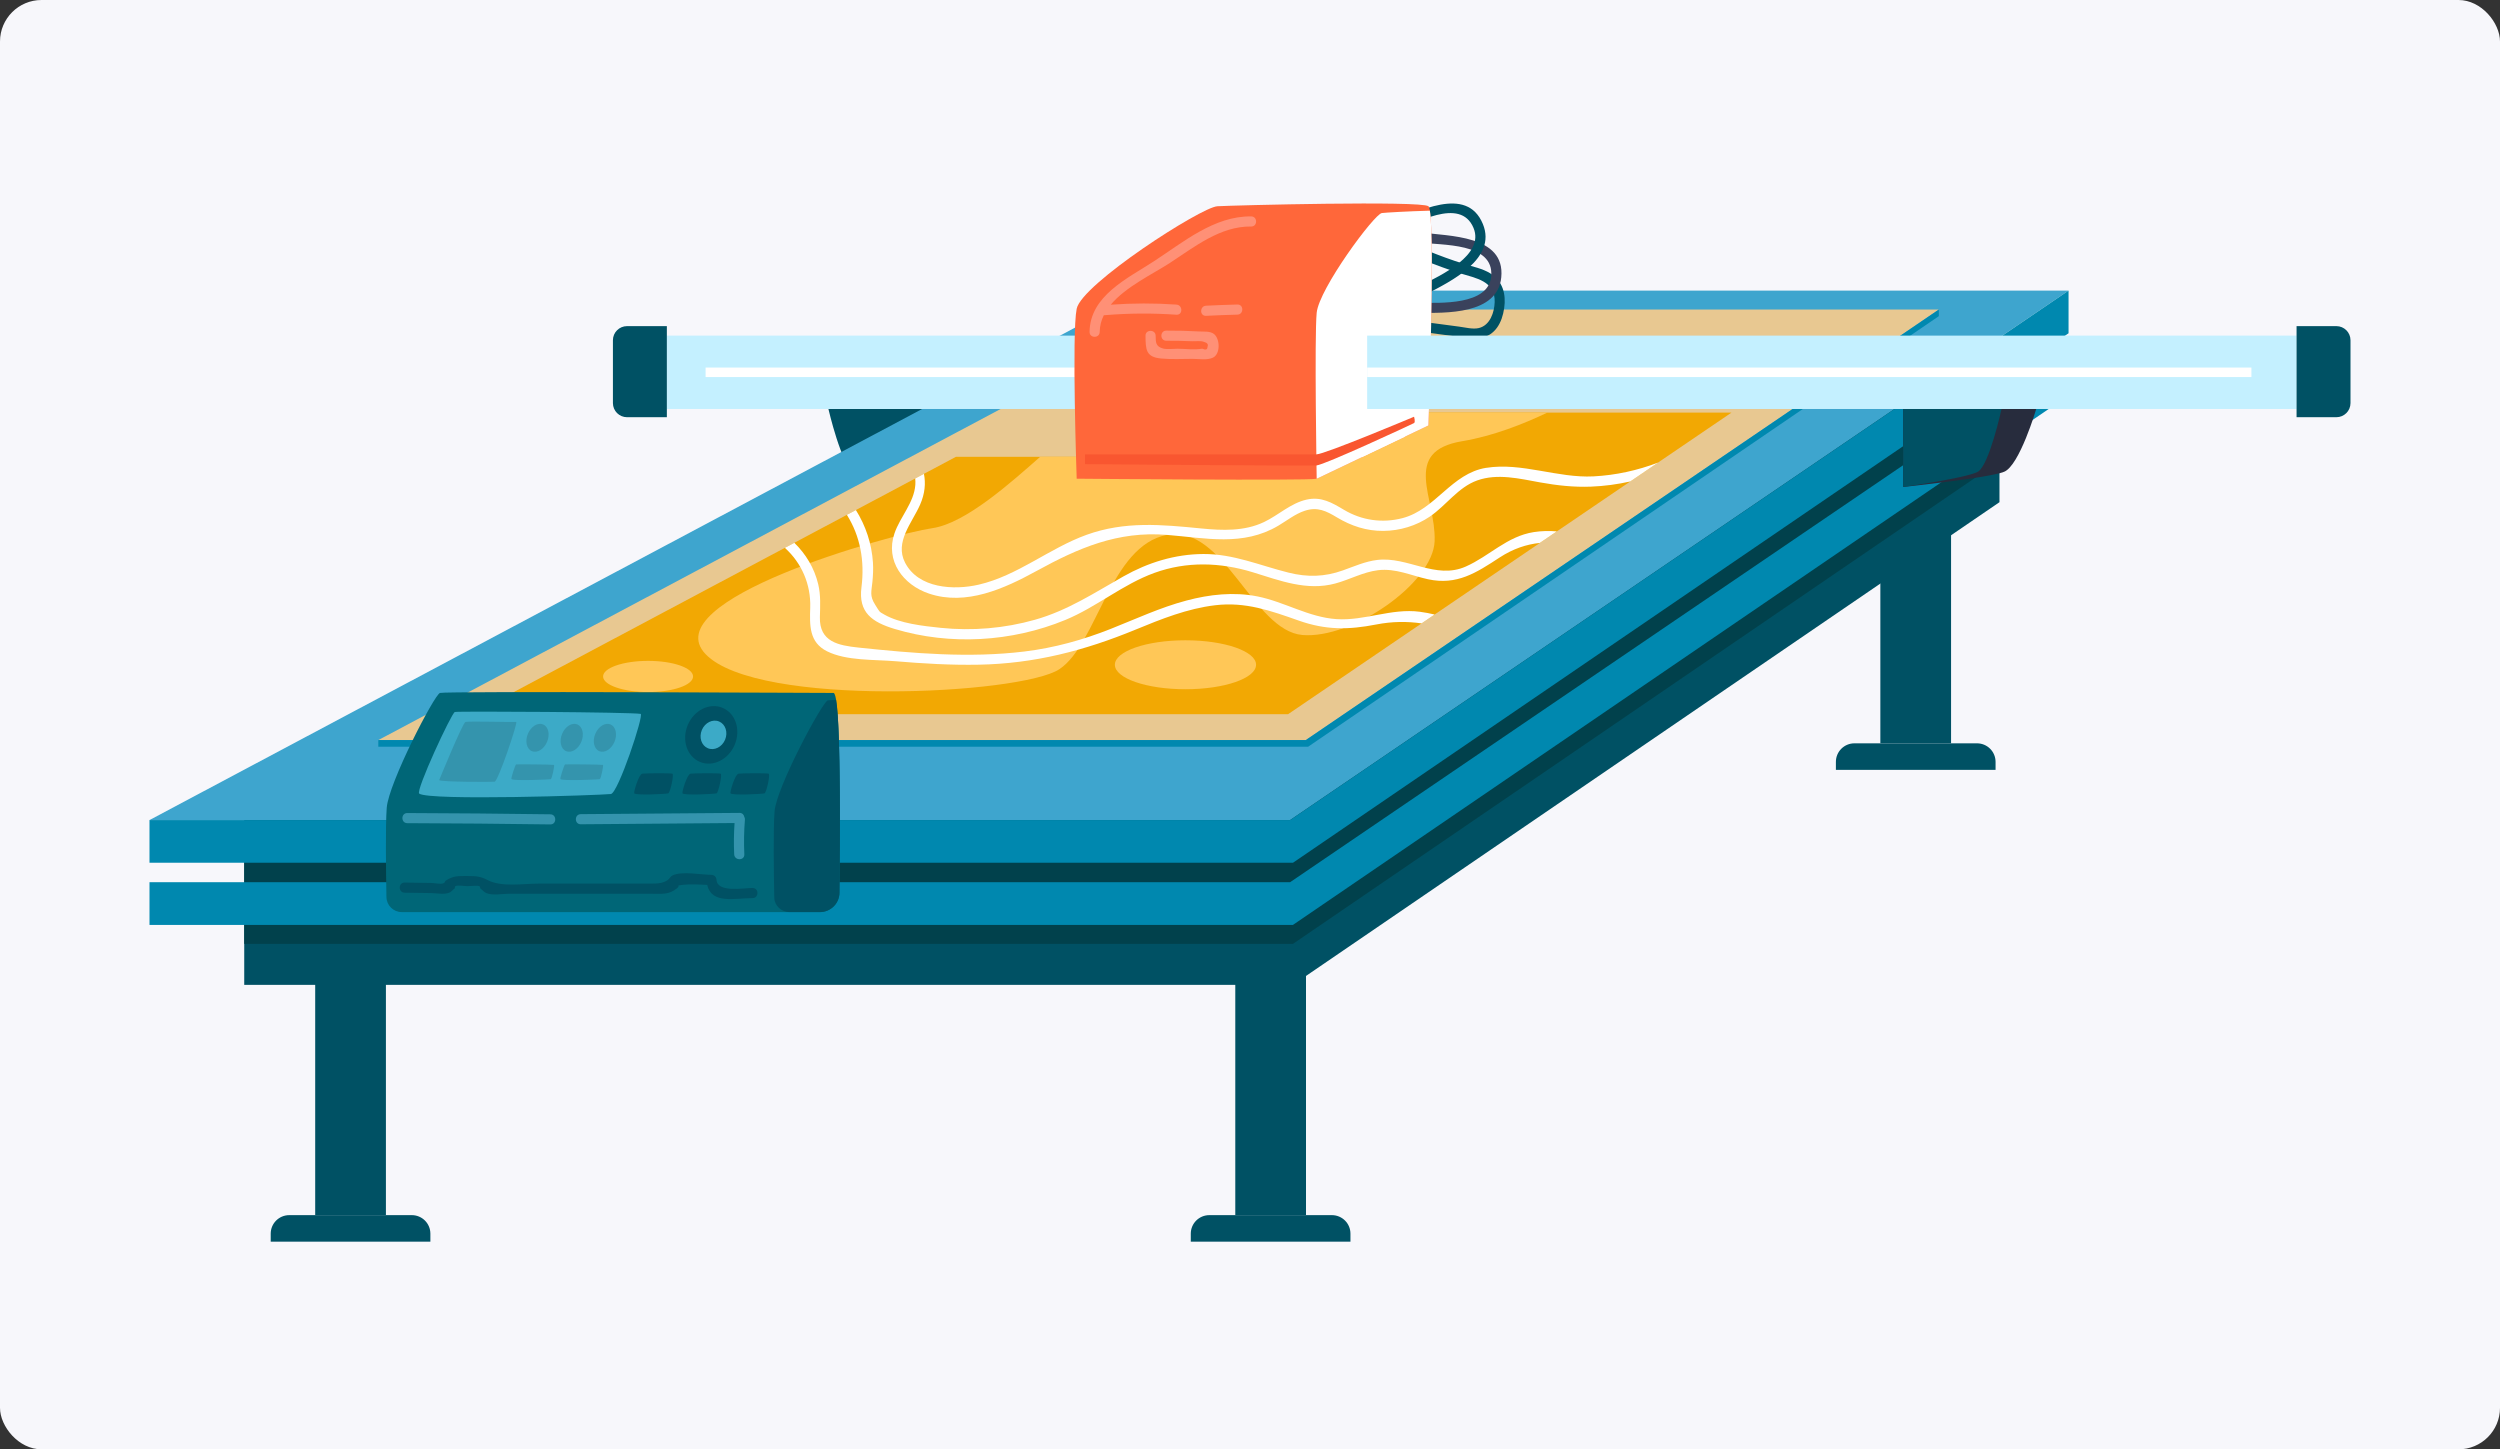 <svg width="602" height="349" viewBox="0 0 602 349" fill="none" xmlns="http://www.w3.org/2000/svg">
<rect x="0" y="0" width="602" height="349" fill="#333333" stroke="none"/>
<rect width="602" height="349" rx="10" fill="#F7F7FB"/>
<g clip-path="url(#clip0_471_3173)">
<path d="M224.573 98.483V117.265C224.573 117.265 208.453 115.095 205.545 113.609C202.637 112.124 199.484 98.483 199.484 98.483H224.568H224.573Z" fill="#005164"/>
<path d="M92.927 234.109H75.9V292.604H92.927V234.109Z" fill="#005164"/>
<path d="M103.641 299H65.186V297.065C65.186 294.601 67.188 292.604 69.655 292.604H99.167C101.634 292.604 103.636 294.601 103.636 297.065V299H103.641Z" fill="#005164"/>
<path d="M314.485 234.109H297.458V292.604H314.485V234.109Z" fill="#005164"/>
<path d="M325.194 299H286.739V297.065C286.739 294.601 288.741 292.604 291.208 292.604H320.72C323.187 292.604 325.189 294.601 325.189 297.065V299H325.194Z" fill="#005164"/>
<path d="M248.259 120.492H231.232V178.987H248.259V120.492Z" fill="#005164"/>
<path d="M258.973 185.389H220.523V183.454C220.523 180.99 222.525 178.992 224.992 178.992H254.504C256.971 178.992 258.973 180.99 258.973 183.454V185.389Z" fill="#005164"/>
<path d="M469.817 120.492H452.79V178.987H469.817V120.492Z" fill="#005164"/>
<path d="M480.531 185.389H442.082V183.454C442.082 180.99 444.083 178.992 446.55 178.992H476.062C478.529 178.992 480.531 180.99 480.531 183.454V185.389Z" fill="#005164"/>
<path d="M58.811 204.631V237.153H311.342L481.474 120.926V88.405L310.655 204.631H58.811Z" fill="#005164"/>
<path d="M58.811 194.762V227.283H311.342L481.474 111.052V78.53L310.655 194.762H58.811Z" fill="#01414C"/>
<path d="M36 197.471H310.655L498.107 69.973H275.638L36 197.471Z" fill="#3EA5CE"/>
<path d="M36 197.471V207.753H311.342L498.107 80.251V69.973L310.655 197.471H36Z" fill="#0088AF"/>
<path d="M36 212.435V222.717H311.342L498.107 95.215V84.932L310.655 212.435H36Z" fill="#0088AF"/>
<path d="M91.099 178.213H314.438L466.873 74.534H285.964L91.099 178.213Z" fill="#E8C891"/>
<path d="M91.099 178.213V179.808H314.999L466.873 76.129V74.534L314.438 178.213H91.099Z" fill="#0088AF"/>
<path d="M323.832 110H230.184L113.705 171.974H310.173L416.939 99.357H339.486L323.832 110Z" fill="#F2A803"/>
<path d="M345.458 130.252C345.82 120.006 337.259 108.698 352.159 106.229C359.551 105.005 366.991 102.035 372.617 99.352H339.491L323.837 110H250.475C243.816 115.837 232.647 125.979 224.573 127.171C214.032 128.73 157.503 144.562 169.909 157.522C182.315 170.483 245.938 167.25 255.106 161.136C264.274 155.022 267.224 131.518 280.961 128.798C294.692 126.078 301.718 151.91 313.636 152.909C325.555 153.913 345.097 140.498 345.464 130.257L345.458 130.252Z" fill="#FFC757"/>
<path d="M369.338 128.128C362.883 129.138 358.692 133.887 352.95 136.429C345.704 139.64 339.004 133.96 331.653 134.834C328.756 135.179 326.095 136.382 323.376 137.349C318.954 138.929 314.836 139.028 310.294 137.893C303.373 136.172 297.044 133.369 289.778 133.406C282.936 133.437 276.445 135.456 270.525 138.798C263.504 142.763 257.102 147.004 249.238 149.232C241.878 151.319 234.119 151.973 226.512 151.183C222.273 150.744 216.688 150.132 212.927 147.982C211.575 147.208 211.91 147.454 210.742 145.624C209.364 143.458 209.851 142.47 210.077 140.121C210.229 138.568 210.307 137.03 210.208 135.472C209.909 130.906 208.463 126.601 206.095 122.814L203.926 123.97C207.148 129.101 208.248 135.079 207.442 141.403C206.661 147.48 209.961 149.808 215.462 151.46C228.817 155.472 243.633 154.593 256.5 149.295C264.023 146.199 270.336 140.723 277.98 137.951C285.754 135.132 293.828 135.398 301.65 137.794C308.188 139.797 314.679 142.37 321.568 140.498C325.026 139.556 328.232 137.752 331.821 137.307C336.038 136.784 339.826 138.605 343.86 139.483C350.823 141 355.501 137.919 361.112 134.248C364.345 132.135 367.562 131.073 370.799 130.733L374.886 127.956C373.042 127.809 371.187 127.841 369.332 128.128H369.338Z" fill="white"/>
<path d="M341.917 147.313C335.012 146.413 328.646 149.536 321.83 149.086C315.13 148.641 309.267 144.902 302.755 143.61C297.092 142.485 291.266 143.134 285.723 144.604C279.431 146.272 273.516 149.034 267.481 151.429C260.759 154.096 253.865 156.011 246.677 156.884C233.427 158.495 219.952 157.329 206.734 155.937C201.925 155.43 197.283 154.567 197.43 148.626C197.498 145.906 197.66 143.333 197.021 140.665C196.094 136.8 194.056 133.411 191.274 130.707L188.995 131.92C193.024 135.56 195.277 140.691 195.104 146.282C194.973 150.55 194.795 154.661 199.164 156.837C203.832 159.159 210.543 158.793 215.614 159.222C222.278 159.787 228.969 160.184 235.659 160.059C249.087 159.813 261.115 156.691 273.469 151.602C279.64 149.06 285.917 146.544 292.597 145.744C299.921 144.865 305.993 147.067 312.762 149.447C319.268 151.738 324.701 151.69 331.397 150.378C335.253 149.625 338.841 149.614 342.32 150.111L345.458 147.977C344.295 147.7 343.116 147.475 341.917 147.318V147.313Z" fill="white"/>
<path d="M357.89 112.647C349.487 113.996 345.736 122.663 337.72 124.765C332.9 126.031 327.923 125.32 323.648 122.778C320.704 121.026 318.153 119.514 314.616 120.309C310.797 121.172 307.837 124.064 304.384 125.707C299.633 127.971 294.325 127.752 289.223 127.25C279.724 126.313 270.865 125.461 261.665 128.777C252.665 132.02 245.084 138.605 235.675 140.786C229.702 142.166 221.152 141.732 217.935 135.477C215.373 130.498 219.659 125.864 221.561 121.517C222.729 118.85 222.933 116.386 222.483 114.101L220.382 115.22C220.434 115.722 220.45 116.235 220.413 116.758C220.094 121.068 216.746 124.462 215.389 128.442C213.131 135.043 217.448 140.833 223.714 142.94C232.641 145.943 241.851 141.737 249.574 137.501C259.701 131.946 269.126 127.851 280.961 128.798C290.297 129.546 299.303 131.643 307.821 126.585C309.859 125.377 311.866 123.766 314.139 123.008C317.262 121.962 319.394 123.065 321.93 124.587C325.367 126.653 329.044 127.872 333.099 127.841C337.076 127.809 341.016 126.627 344.306 124.394C348.245 121.716 351.09 117.344 355.701 115.691C360.599 113.939 365.922 115.272 370.857 116.162C374.928 116.894 378.988 117.349 383.137 117.181C386.328 117.056 389.492 116.627 392.583 115.931L399.253 111.392C394.302 113.285 389.063 114.436 383.714 114.713C375.074 115.157 366.414 111.287 357.885 112.657L357.89 112.647Z" fill="white"/>
<path d="M285.461 165.969C294.85 165.969 302.462 163.33 302.462 160.075C302.462 156.819 294.85 154.18 285.461 154.18C276.072 154.18 268.46 156.819 268.46 160.075C268.46 163.33 276.072 165.969 285.461 165.969Z" fill="#FFC757"/>
<path d="M156.057 166.649C162.041 166.649 166.892 164.968 166.892 162.894C166.892 160.82 162.041 159.138 156.057 159.138C150.074 159.138 145.223 160.82 145.223 162.894C145.223 164.968 150.074 166.649 156.057 166.649Z" fill="#FFC757"/>
<path d="M458.281 98.483V117.265C458.281 117.265 478.87 115.095 482.584 113.609C486.299 112.124 490.322 98.483 490.322 98.483H458.281Z" fill="#272C3D"/>
<path d="M458.281 98.483V117.265C458.281 117.265 473.5 115.095 476.245 113.609C478.99 112.124 481.966 98.483 481.966 98.483H458.275H458.281Z" fill="#005164"/>
<path d="M358.849 65.81C356.937 64.644 354.621 64.199 352.505 63.54C349.477 62.599 346.517 61.5 343.583 60.308C342.126 59.712 341.246 61.987 342.703 62.583C345.636 63.781 348.602 64.874 351.625 65.821C355.355 66.982 360.091 67.651 359.918 72.766C359.839 75.146 358.844 78.373 356.057 79.006C354.621 79.33 352.767 78.833 351.305 78.645C347.58 78.164 343.86 77.657 340.141 77.16C338.585 76.951 338.338 79.377 339.894 79.587C343.085 80.01 346.276 80.434 349.461 80.858C351.693 81.156 354.197 81.804 356.46 81.412C360.112 80.774 361.71 77.63 362.207 74.21C362.695 70.842 361.867 67.672 358.844 65.821L358.849 65.81Z" fill="#005164"/>
<path d="M342.126 55.946C340.57 55.716 340.329 58.142 341.88 58.373C347.077 59.136 359.829 58.325 359.08 66.542C358.441 73.603 346.627 72.939 341.796 72.902C340.24 72.892 339.978 75.319 341.55 75.329C348.104 75.376 360.615 75.8 361.505 66.788C362.517 56.516 348.722 56.919 342.121 55.951L342.126 55.946Z" fill="#3A425C"/>
<path d="M334.87 53.425C333.388 53.948 334.31 56.207 335.787 55.684C340.738 53.937 351.63 47.269 354.82 54.879C357.56 61.422 346.805 66.344 342.524 68.566C341.141 69.283 342.048 71.548 343.441 70.826C349.257 67.808 360.515 62.342 357.084 53.964C353.17 44.413 341.162 51.207 334.87 53.43V53.425Z" fill="#005164"/>
<path d="M296.861 80.816H160.579V98.483H296.861V80.816Z" fill="#C4F0FF"/>
<path d="M296.861 88.509H169.909V90.795H296.861V88.509Z" fill="white"/>
<path d="M259.266 115.267C259.266 115.267 258.056 80.282 259.266 74.341C260.476 68.399 289.212 49.889 293.147 49.664C297.081 49.44 342.152 48.294 343.97 49.664C345.783 51.035 343.97 102.448 343.97 102.448L317.063 115.283C314.988 115.78 259.271 115.272 259.271 115.272L259.266 115.267Z" fill="#FF673A"/>
<path d="M344.306 50.731C338.946 50.878 333.629 51.192 332.754 51.301C330.93 51.526 317.618 69.534 317.058 75.319C316.497 81.098 317.058 115.283 317.058 115.283L343.965 102.448C343.965 102.448 345.526 58.279 344.306 50.731Z" fill="white"/>
<path d="M338.213 73.692C337.448 73.692 328.599 75.674 327.991 76.893C327.457 77.96 327.86 103.75 327.965 110.079L338.27 105.162C338.433 97.076 338.847 73.692 338.213 73.692Z" fill="white"/>
<path d="M150.996 78.53H160.579V100.466H150.996C149.116 100.466 147.591 98.944 147.591 97.066V81.93C147.591 80.052 149.116 78.53 150.996 78.53Z" fill="#005164"/>
<path d="M553.018 80.816H329.212V98.483H553.018V80.816Z" fill="#C4F0FF"/>
<path d="M542.141 88.509H329.212V90.795H542.141V88.509Z" fill="white"/>
<path d="M562.595 100.466H553.012V78.53H562.595C564.475 78.53 566 80.052 566 81.93V97.066C566 98.944 564.475 100.466 562.595 100.466Z" fill="#005164"/>
<path d="M301.283 52.112C292.403 51.987 284.937 58.31 277.875 62.907C271.525 67.044 262.467 71.213 262.367 79.927C262.352 81.496 264.793 81.496 264.809 79.927C264.825 78.478 265.191 77.139 265.804 75.894C265.883 75.904 265.961 75.904 266.05 75.894C271.798 75.418 277.534 75.382 283.287 75.784C284.853 75.894 284.848 73.457 283.287 73.347C278.006 72.976 272.746 72.996 267.47 73.368C271.096 69.027 277.603 65.988 281.699 63.321C287.64 59.45 293.843 54.44 301.288 54.544C302.86 54.565 302.86 52.128 301.288 52.107L301.283 52.112Z" fill="#FF9076"/>
<path d="M292.356 80.45C291.418 79.691 289.904 79.885 288.783 79.817C286.137 79.66 283.491 79.602 280.84 79.613C279.269 79.613 279.269 82.055 280.84 82.05C282.92 82.045 285 82.076 287.08 82.17C287.855 82.207 289.186 82.003 289.914 82.327C290.732 82.537 291.014 82.939 290.763 83.525C290.768 84.189 290.344 84.336 289.485 83.959C287.64 84.294 285.414 83.985 283.538 83.975C282.59 83.975 281.029 84.174 280.102 83.933C278.284 83.457 278.294 82.427 278.278 80.847C278.263 79.278 275.821 79.278 275.837 80.847C275.874 84.179 275.921 85.983 279.572 86.328C282.05 86.564 284.618 86.422 287.106 86.412C288.62 86.407 290.663 86.794 292.073 86.124C293.896 85.261 293.812 81.626 292.35 80.45H292.356Z" fill="#FF9076"/>
<path d="M297.967 73.326C295.447 73.394 292.932 73.488 290.417 73.614C288.856 73.692 288.845 76.129 290.417 76.051C292.932 75.925 295.452 75.826 297.967 75.763C299.533 75.721 299.538 73.284 297.967 73.326Z" fill="#FF9076"/>
<path d="M261.273 109.415H316.984C318.954 109.415 340.502 100.351 340.502 100.351C340.502 100.351 340.885 101.648 340.502 101.873C340.12 102.103 319.001 111.925 317.01 112.077C315.02 112.228 261.273 111.768 261.273 111.768V109.409V109.415Z" fill="#F95630"/>
<path d="M96.762 219.637C94.74 219.637 93.09 218.026 93.053 216.012C92.948 210.154 92.796 198.825 93.126 194.505C93.582 188.564 104.568 167.313 105.946 166.858C107.319 166.403 198.415 166.858 200.704 166.858C202.575 166.858 202.307 202.084 202.145 214.982C202.113 217.565 200.002 219.642 197.414 219.642H96.762V219.637Z" fill="#006677"/>
<path d="M202.145 214.976C202.286 203.779 202.506 175.744 201.338 168.558C200.149 168.584 199.442 168.61 199.332 168.647C197.959 169.086 186.973 189.615 186.517 195.353C186.182 199.526 186.334 210.468 186.444 216.127C186.48 218.078 188.131 219.631 190.153 219.631H197.419C200.007 219.631 202.119 217.56 202.15 214.971L202.145 214.976Z" fill="#005164"/>
<path d="M100.943 191.1C100.026 190.452 108.723 171.68 109.524 171.45C110.326 171.22 152.128 171.482 154.271 171.905C155.13 172.078 148.838 191.017 147.099 191.2C144.311 191.493 103.458 192.879 100.943 191.1Z" fill="#3CAAC7"/>
<path d="M123.161 187.612C122.973 187.444 124.099 184.134 124.262 184.071C124.424 184.013 132.964 184.076 133.404 184.191C133.577 184.238 132.948 187.591 132.592 187.638C132.021 187.716 123.68 188.077 123.161 187.612Z" fill="#3494AD"/>
<path d="M134.955 187.612C134.766 187.444 135.892 184.134 136.055 184.071C136.217 184.013 144.757 184.076 145.197 184.191C145.37 184.238 144.741 187.591 144.385 187.638C143.814 187.716 135.473 188.077 134.955 187.612Z" fill="#3494AD"/>
<path d="M176.919 179.332C175.405 182.926 171.649 184.777 168.526 183.464C165.404 182.151 164.099 178.177 165.613 174.583C167.127 170.99 170.884 169.139 174.006 170.451C177.129 171.764 178.433 175.739 176.919 179.332Z" fill="#005164"/>
<path d="M174.598 178.129C173.849 179.908 171.989 180.823 170.449 180.174C168.903 179.526 168.259 177.559 169.008 175.781C169.757 174.003 171.617 173.087 173.157 173.736C174.703 174.385 175.347 176.351 174.598 178.129Z" fill="#3CAAC7"/>
<path d="M131.738 178.632C130.989 180.41 129.349 181.414 128.076 180.881C126.803 180.347 126.373 178.469 127.122 176.691C127.871 174.913 129.511 173.909 130.784 174.442C132.057 174.976 132.487 176.853 131.738 178.632Z" fill="#3494AD"/>
<path d="M139.979 178.632C139.23 180.41 137.59 181.414 136.317 180.881C135.044 180.347 134.614 178.469 135.363 176.691C136.112 174.913 137.752 173.909 139.025 174.442C140.298 174.976 140.728 176.853 139.979 178.632Z" fill="#3494AD"/>
<path d="M147.968 178.632C147.219 180.41 145.579 181.414 144.306 180.881C143.033 180.347 142.604 178.469 143.353 176.691C144.102 174.913 145.742 173.909 147.015 174.442C148.288 174.976 148.717 176.853 147.968 178.632Z" fill="#3494AD"/>
<path d="M152.725 191.043C152.537 190.807 153.815 186.414 154.669 186.299C155.528 186.184 161.459 186.147 161.914 186.299C162.37 186.451 161.37 190.917 160.924 191.043C160.332 191.205 153.134 191.561 152.725 191.043Z" fill="#005164"/>
<path d="M164.34 191.043C164.152 190.807 165.43 186.414 166.284 186.299C167.138 186.184 173.074 186.147 173.529 186.299C173.985 186.451 172.985 190.917 172.539 191.043C171.947 191.205 164.749 191.561 164.34 191.043Z" fill="#005164"/>
<path d="M175.897 191.043C175.709 190.807 176.987 186.414 177.841 186.299C178.695 186.184 184.631 186.147 185.087 186.299C185.542 186.451 184.542 190.917 184.096 191.043C183.504 191.205 176.306 191.561 175.897 191.043Z" fill="#005164"/>
<path d="M132.524 196.085C121.04 195.923 109.561 195.823 98.077 195.782C96.505 195.776 96.505 198.214 98.077 198.219C109.561 198.255 121.04 198.36 132.524 198.522C134.095 198.543 134.095 196.106 132.524 196.085Z" fill="#3494AD"/>
<path d="M179.376 197.382C179.397 197.105 179.339 196.88 179.224 196.702C179.13 196.189 178.747 195.74 178.072 195.745C165.33 195.844 152.589 195.949 139.848 196.048C138.276 196.059 138.276 198.496 139.848 198.486C152.191 198.386 164.534 198.287 176.882 198.187C176.709 200.698 176.673 203.208 176.793 205.724C176.867 207.288 179.308 207.293 179.235 205.724C179.104 202.936 179.151 200.159 179.376 197.377V197.382Z" fill="#3494AD"/>
<path d="M181.199 213.82C179.041 213.836 172.723 214.997 172.544 211.88C172.508 211.221 172.015 210.667 171.324 210.661C168.861 210.651 164.125 209.699 161.915 210.818C161.433 211.064 161.212 211.598 160.83 211.875C159.646 212.722 158.321 212.774 156.592 212.774C147.633 212.774 138.674 212.774 129.716 212.774C125.975 212.774 120.82 213.658 117.514 211.964C115.748 211.059 114.884 210.944 112.532 210.944C110.19 210.944 109.241 210.891 107.45 211.979C106.884 212.319 107.45 212.434 106.632 212.733C106.04 212.947 104.553 212.623 103.887 212.617C101.734 212.586 99.586 212.555 97.433 212.523C95.861 212.502 95.861 214.94 97.433 214.961C99.586 214.992 101.734 215.023 103.887 215.055C105.176 215.076 106.968 215.463 108.194 214.95C108.796 214.694 109 214.244 109.441 213.988C109.592 213.899 109.467 213.491 109.65 213.386C110.195 213.083 111.892 213.386 112.537 213.386C113.155 213.386 115.078 213.172 115.465 213.407C115.654 213.522 115.586 213.941 115.769 214.045C116.277 214.343 116.408 214.757 117.095 215.05C118.588 215.688 121.019 215.212 122.617 215.212H129.731C138.69 215.212 147.649 215.212 156.607 215.212C159.389 215.212 161.04 215.541 163.083 213.852C163.947 213.135 162.47 213.318 164.461 213.067C166.315 212.832 168.364 213.01 170.292 213.078C171.345 217.759 176.888 216.289 181.215 216.263C182.787 216.252 182.787 213.815 181.215 213.826L181.199 213.82Z" fill="#005164"/>
<path d="M105.747 187.863C105.747 187.863 111.395 174.076 112.081 173.846C112.767 173.616 123.753 173.924 124.288 173.846C124.822 173.767 119.939 188.166 119.101 188.239C118.263 188.318 106.287 188.318 105.752 187.858L105.747 187.863Z" fill="#3494AD"/>
</g>
<defs>
<clipPath id="clip0_471_3173">
<rect width="530" height="250" fill="white" transform="translate(36 49)"/>
</clipPath>
</defs>
</svg>
